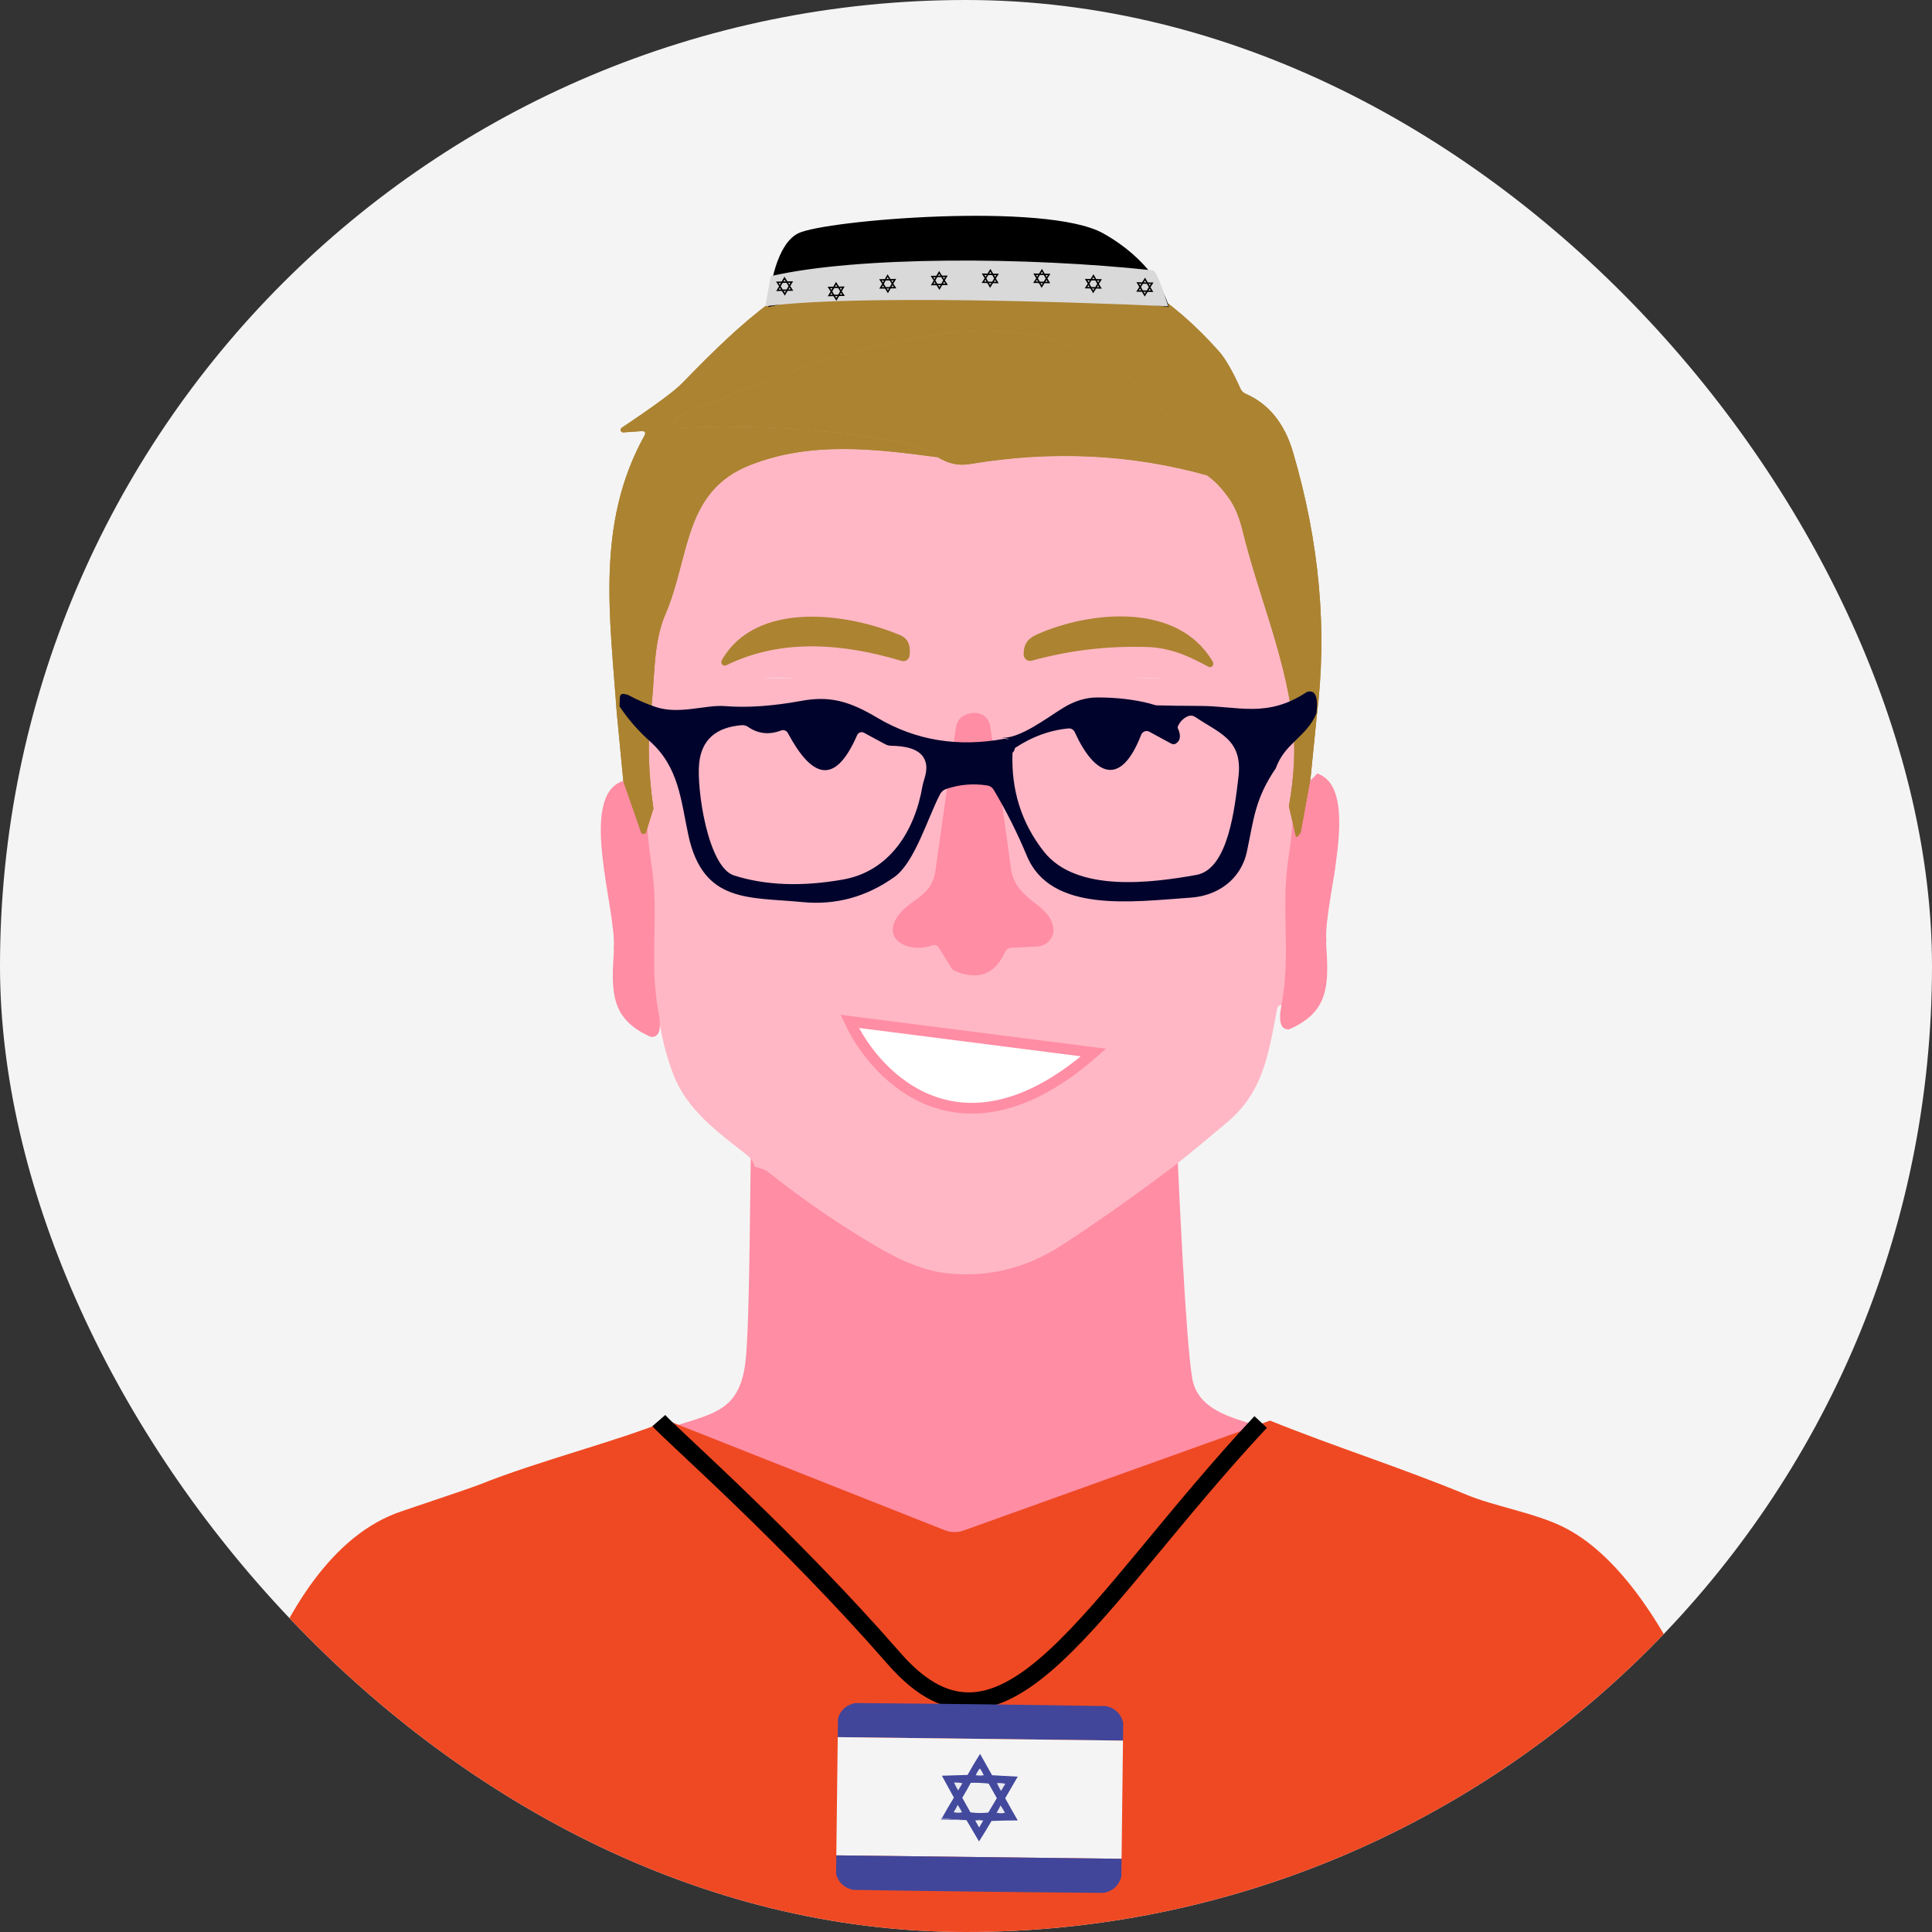 <svg width="340" height="340" viewBox="0 0 340 340" fill="none" xmlns="http://www.w3.org/2000/svg">
<rect x="0" y="0" width="340" height="340" fill="#333333" stroke="none"/>
<g clip-path="url(#clip0_3843_2715)">
<rect width="340" height="340" rx="170" fill="#F4F4F4"/>
<path d="M27 34C27.059 34 27.117 34 27.176 34L27 63.15V34Z" fill="#808185"/>
<path d="M207.048 199.316C207.416 208.031 208.667 236.115 209.824 242.621C210.779 247.997 216.511 249.513 221.853 251.004L170.416 270.063C169.402 270.433 168.291 270.419 167.286 270.025L118.953 250.889C125.98 248.66 130.216 247.984 131.197 239.601C131.984 232.959 131.99 206.171 132.192 200.183C139.499 207.241 147.594 212.362 156.477 215.547C165.863 218.902 175.128 218.894 184.27 215.522C192.818 212.371 200.411 206.969 207.048 199.316Z" fill="#FF8DA4"/>
<path d="M117.502 250L166.281 269.297C167.346 269.715 168.525 269.73 169.601 269.338L223.502 250C234.871 254.604 246.827 258.365 258.054 263.041C262.961 265.081 269.921 266.203 274.934 268.635C295.112 278.383 309.403 322.207 311.003 346H34.523C37.075 318.703 46.832 273.995 70.601 265.986C78.876 263.203 83.441 261.64 84.294 261.297C94.978 257.018 107.707 253.919 117.502 250Z" fill="#EF4923"/>
<path d="M212.452 83.674C199.044 79.919 185.099 79.257 170.618 81.686C168.674 82.009 166.805 81.601 165.012 80.463C163.797 79.189 161.475 78.259 158.048 77.673C145.251 75.49 132.518 74.696 119.847 75.291C119.604 75.301 119.365 75.224 119.173 75.073C118.981 74.922 118.848 74.707 118.797 74.467C118.745 74.226 118.78 73.975 118.894 73.757C119.008 73.539 119.194 73.37 119.419 73.278C131.537 68.36 143.315 63.149 156.816 60.295C164.149 58.733 170.161 58.041 174.854 58.219C191.531 58.856 204.063 67.341 212.452 83.674Z" fill="#AC8331"/>
<path d="M165.008 80.463C166.801 81.601 168.67 82.009 170.614 81.686C185.095 79.257 199.04 79.92 212.448 83.674C213.881 84.684 215.226 86.124 216.483 87.993C217.388 89.326 218.117 91.118 218.67 93.369C221.499 104.835 226.565 114.645 228.174 126.608L217.816 125.385C213.014 116.365 192.65 119.333 186.252 122.162C182.908 123.64 183.059 124.277 186.704 124.073C193.077 123.716 201.914 122.748 208.363 123.843C212.947 124.625 213.592 125.126 210.299 125.347C199.01 124.761 187.856 125.495 176.836 127.551C170.25 128.774 164.945 127.767 158.685 126.659C147.699 124.735 137.165 125.168 126.329 125.258C126.924 124.722 127.439 124.434 127.875 124.391C136.775 123.516 145.679 123.41 154.587 124.073C155.325 124.132 156.016 124.039 156.661 123.792C156.724 123.768 156.778 123.725 156.817 123.669C156.856 123.613 156.877 123.547 156.879 123.478C156.88 123.41 156.861 123.343 156.825 123.285C156.788 123.228 156.736 123.183 156.674 123.155C149.044 119.894 127.8 115.499 122.885 125.296C119.055 126.468 115.489 126.714 112.188 126.035C113.126 119.495 114.764 113.515 117.102 108.097C121.464 97.994 120.207 86.502 131.973 81.865C142.608 77.66 153.669 78.947 165.008 80.463Z" fill="#FFB7C5"/>
<path d="M112.475 159.491C113.958 161.462 112.476 159.491 112.484 159.491C112.475 159.491 112.887 159.576 112.484 159.491C112.384 159.649 112.661 159.434 112.484 159.491C112.48 159.491 112.475 159.491 112.475 159.491C113.665 160.341 114.682 169.038 114.573 167.568L112.763 141.986C113.97 141.256 114.887 141.476 115.516 142.649C115.13 148.433 117.581 151.885 122.869 153.006C129.875 154.493 137.308 155.002 145.169 154.535C153.943 154 161.02 151.847 163.71 142.534C164.883 141.956 166.43 140.491 168.349 138.139C170.033 136.075 172.271 137.158 173.804 138.979C175.011 140.415 176.381 141.638 177.915 142.649C179.331 146.717 181.17 149.503 183.433 151.006C186.492 153.028 190.694 154.225 196.041 154.599C204.011 155.159 211.867 154.51 219.61 152.65C223.088 151.817 225.233 149.694 226.046 146.279C226.097 146.05 226.176 145.876 226.285 145.757C226.704 145.29 227.094 145.558 227.454 146.56C227.504 146.693 227.521 146.838 227.504 146.98L227.037 168.065C227.023 168.218 227.053 168.371 227.122 168.508C227.191 168.644 227.296 168.758 227.426 168.837C227.556 168.915 227.705 168.955 227.856 168.951C228.008 168.948 228.155 168.901 228.281 168.817C232.396 166.107 228.629 157.109 231.109 152.65C234.063 147.362 229.341 144.254 220.667 142.763C220.014 142.653 219.716 142.194 219.775 141.387C222.205 141.124 224.028 140.028 225.243 138.1C225.385 137.871 225.591 137.769 225.859 137.795C225.968 137.803 226.093 137.816 226.236 137.833C238.316 146.993 236.653 154.713 229.173 164.753C226.4 168.464 229.151 176.312 225.506 176.856C225.07 176.915 224.814 177.166 224.739 177.607C223.143 186.156 222.124 192.284 215.965 197.508C212.873 200.124 210.023 202.48 207.417 204.578C200.503 209.853 193.682 214.686 186.953 219.077C180.592 223.213 173.808 224.878 166.601 224.071C163.157 223.689 159.332 222.283 155.125 219.854C148.169 215.836 141.532 211.309 135.213 206.273C134.903 206.026 134.564 205.848 134.195 205.738L132.825 205.317C132.607 204.502 132.155 203.822 131.467 203.279C126.112 199.075 120.795 195.265 118.407 188.857C117.074 185.29 116.199 181.591 115.78 177.76C115.729 177.31 115.486 177.034 115.051 176.932C111.95 176.21 112.475 159.491 112.484 159.491H112.475Z" fill="#FFB7C5"/>
<rect x="113.734" y="119.358" width="114.39" height="36.947" fill="#FFB7C5"/>
<path d="M164.06 166.366C160.381 167.749 155.387 165.694 157.683 161.726C159.744 158.121 163.922 158.224 164.627 153.17C165.798 144.821 166.988 136.494 168.196 128.188C168.417 126.602 169.39 125.698 171.114 125.474C171.837 125.381 172.569 125.557 173.152 125.963C173.735 126.37 174.121 126.974 174.227 127.645C175.555 135.977 176.781 144.36 177.906 152.796C178.681 158.676 184.974 158.948 185.375 163.484C185.407 163.868 185.357 164.254 185.226 164.619C185.096 164.984 184.889 165.321 184.617 165.611C184.345 165.9 184.013 166.135 183.642 166.303C183.271 166.47 182.868 166.566 182.457 166.586L177.975 166.793C177.732 166.804 177.497 166.88 177.299 167.01C177.1 167.141 176.946 167.321 176.855 167.529C175.121 171.459 172.189 172.574 168.058 170.877C167.779 170.759 167.546 170.56 167.394 170.308L165.208 166.741C165.096 166.558 164.918 166.419 164.707 166.35C164.495 166.281 164.265 166.287 164.06 166.366Z" fill="#FF8DA4"/>
<path d="M109.598 137.446C111.203 139.28 112.575 140.051 113.715 139.759C113.7 143.955 114.019 148.155 114.673 152.361C116.038 161.025 114.188 169.364 115.887 178.127C116.476 181.157 116.023 182.604 114.525 182.469C109.626 180.308 108.11 177.395 107.878 173.033C107.726 170.045 108.137 167.616 107.996 166.888C108.616 160.413 101.579 140.22 109.598 137.446Z" fill="#FF8DA4"/>
<path d="M231.816 136.121C230.211 137.955 228.839 138.726 227.699 138.434C227.714 142.629 227.395 146.83 226.741 151.036C225.376 159.7 227.226 168.039 225.527 176.802C224.938 179.832 225.391 181.279 226.889 181.143C231.788 178.982 233.304 176.069 233.536 171.708C233.688 168.719 233.277 166.29 233.418 165.562C232.798 159.088 239.835 138.895 231.816 136.121Z" fill="#FF8DA4"/>
<path d="M231.73 126.01L230.637 136.928L228.927 146.369C228.91 146.479 228.868 146.577 228.801 146.662L228.512 147.006C228.194 147.388 228.014 147.328 227.972 146.827L226.826 141.884C227.799 136.533 228.021 131.442 227.493 126.609C225.884 114.646 221.498 104.836 218.67 93.37C218.117 91.119 217.387 89.327 216.482 87.993C215.225 86.125 213.88 84.685 212.447 83.674C204.059 67.341 191.526 58.857 174.85 58.22C170.157 58.041 164.144 58.733 156.811 60.296C143.311 63.15 131.532 68.361 119.415 73.278C119.189 73.37 119.003 73.54 118.889 73.758C118.775 73.975 118.741 74.227 118.792 74.467C118.843 74.708 118.976 74.923 119.168 75.074C119.361 75.224 119.599 75.302 119.842 75.291C132.513 74.697 145.247 75.491 158.043 77.674C161.471 78.26 163.792 79.19 165.007 80.464C153.669 78.948 142.607 77.661 131.972 81.865C120.207 86.503 121.464 97.994 117.102 108.097C114.764 113.516 115.349 119.801 114.41 126.341C113.966 131.106 114.159 136.423 114.989 142.292L113.742 146.301C113.732 146.42 113.68 146.531 113.596 146.616C113.512 146.7 113.402 146.752 113.286 146.761C113.17 146.771 113.055 146.737 112.963 146.667C112.871 146.596 112.809 146.494 112.786 146.378L109.698 137.489L108.541 125.462C107.36 108.62 104.808 92.249 113.381 76.718C113.716 76.107 113.536 75.826 112.84 75.877L109.685 76.094C109.588 76.101 109.492 76.076 109.411 76.021C109.33 75.967 109.269 75.887 109.237 75.794C109.206 75.701 109.205 75.6 109.236 75.507C109.267 75.414 109.328 75.333 109.409 75.279C115.149 71.448 118.69 68.841 120.031 67.456C131.356 55.786 139.389 48.639 153.002 44.486C176.195 37.415 198.281 43.467 214.521 61.838C215.636 63.095 216.897 65.282 218.305 68.399C218.489 68.815 218.787 69.112 219.198 69.291C223.262 71.057 226.044 74.48 227.544 79.559C232.22 95.451 233.616 110.934 231.73 126.01Z" fill="#AC8331"/>
<path d="M212.452 83.674C199.044 79.919 185.099 79.257 170.618 81.686C168.674 82.009 166.805 81.601 165.012 80.463C163.797 79.189 161.475 78.259 158.048 77.673C145.251 75.49 132.518 74.696 119.847 75.291C119.604 75.301 119.365 75.224 119.173 75.073C118.981 74.922 118.848 74.707 118.797 74.467C118.745 74.226 118.78 73.975 118.894 73.757C119.008 73.539 119.194 73.37 119.419 73.278C131.537 68.36 143.315 63.149 156.816 60.295C164.149 58.733 170.161 58.041 174.854 58.219C191.531 58.856 204.063 67.341 212.452 83.674Z" fill="#AC8331"/>
<path d="M231.73 126.01L230.637 136.928L228.927 146.369C228.91 146.479 228.868 146.577 228.801 146.662L228.512 147.006C228.194 147.388 228.014 147.328 227.972 146.827L226.826 141.884C227.799 136.533 228.021 131.442 227.493 126.609C225.884 114.646 221.498 104.836 218.67 93.37C218.117 91.119 217.387 89.327 216.482 87.993C215.225 86.125 213.88 84.685 212.447 83.674C204.059 67.341 191.526 58.857 174.85 58.22C170.157 58.041 164.144 58.733 156.811 60.296C143.311 63.15 131.532 68.361 119.415 73.278C119.189 73.37 119.003 73.54 118.889 73.758C118.775 73.975 118.741 74.227 118.792 74.467C118.843 74.708 118.976 74.923 119.168 75.074C119.361 75.224 119.599 75.302 119.842 75.291C132.513 74.697 145.247 75.491 158.043 77.674C161.471 78.26 163.792 79.19 165.007 80.464C153.669 78.948 142.607 77.661 131.972 81.865C120.207 86.503 121.464 97.994 117.102 108.097C114.764 113.516 115.349 119.801 114.41 126.341C113.966 131.106 114.159 136.423 114.989 142.292L113.742 146.301C113.732 146.42 113.68 146.531 113.596 146.616C113.512 146.7 113.402 146.752 113.286 146.761C113.17 146.771 113.055 146.737 112.963 146.667C112.871 146.596 112.809 146.494 112.786 146.378L109.698 137.489L108.541 125.462C107.36 108.62 104.808 92.249 113.381 76.718C113.716 76.107 113.536 75.826 112.84 75.877L109.685 76.094C109.588 76.101 109.492 76.076 109.411 76.021C109.33 75.967 109.269 75.887 109.237 75.794C109.206 75.701 109.205 75.6 109.236 75.507C109.267 75.414 109.328 75.333 109.409 75.279C115.149 71.448 118.69 68.841 120.031 67.456C131.356 55.786 139.389 48.639 153.002 44.486C176.195 37.415 198.281 43.467 214.521 61.838C215.636 63.095 216.897 65.282 218.305 68.399C218.489 68.815 218.787 69.112 219.198 69.291C223.262 71.057 226.044 74.48 227.544 79.559C232.22 95.451 233.616 110.934 231.73 126.01Z" fill="#AC8331"/>
<path d="M230.024 121.752C231.473 121.346 232.022 122.612 231.671 125.549C229.913 129.752 226.105 130.723 224.513 135.215C220.83 140.606 220.636 144.244 219.445 149.824C218.365 154.94 214.101 157.664 209.545 157.969C199.202 158.693 184.913 160.722 180.704 150.606C179.033 146.587 177.1 142.732 174.903 139.041C174.635 138.578 174.243 138.307 173.726 138.23C171.27 137.843 168.861 138.051 166.498 138.853C166.018 139.017 165.663 139.326 165.432 139.78C163.244 143.954 160.974 151.795 157.388 154.345C152.458 157.853 147.063 159.321 141.202 158.751C131.855 157.838 123.742 159.027 121.139 146.969C119.823 140.853 119.491 135.027 114.382 130.462C112.323 128.626 110.537 126.573 109.023 124.302L109.079 122.824C109.097 122.244 109.379 122.017 109.923 122.143L110.477 122.273C112.037 123.114 113.648 123.819 115.31 124.389C119.436 125.824 124.157 123.998 127.508 124.259C131.459 124.578 135.954 124.273 140.994 123.346C146.075 122.404 149.523 123.418 154.424 126.331C161.135 130.302 168.575 131.529 176.744 130.012L177.603 130.114C178.064 130.172 178.364 130.433 178.503 130.896C178.706 131.573 178.6 132.099 178.184 132.476C177.935 139.065 179.772 144.858 183.695 149.853C189.441 157.171 202.775 155.36 210.556 153.969C216.233 152.94 217.313 141.853 217.936 136.838C218.781 130.085 214.53 129.041 210.335 126.172C209.965 125.921 209.568 125.868 209.144 126.012C208.193 126.331 207.165 127.445 207.119 128.585C206.676 128.17 206.153 127.484 206.07 126.46C206.049 126.253 206.195 125.557 206.07 125.397C205.944 125.237 206.258 125.456 206.07 125.397L202.761 124.114C205.752 124.191 208.525 124.23 211.082 124.23C217.936 124.23 222.99 126.447 230.024 121.752ZM155.726 130.94L152.015 128.94C151.911 128.886 151.797 128.855 151.681 128.847C151.565 128.84 151.449 128.857 151.339 128.898C151.23 128.938 151.129 129.001 151.043 129.083C150.957 129.165 150.887 129.264 150.838 129.375C146.823 138.606 142.738 136.621 138.654 129.012C138.542 128.801 138.363 128.639 138.147 128.554C137.931 128.469 137.694 128.467 137.477 128.549C135.372 129.351 133.439 129.148 131.675 127.94C131.325 127.698 130.942 127.592 130.526 127.621C125.985 127.988 123.493 130.196 123.049 134.244C122.551 138.737 124.559 152.606 129.183 154.07C134.74 155.829 141.137 156.065 148.374 154.78C156.501 153.331 160.974 146.331 162.344 138.317C162.566 137.085 163.411 135.578 162.815 133.896C161.998 131.592 158.924 131.288 156.875 131.244C156.469 131.244 156.086 131.143 155.726 130.94Z" fill="#00042C"/>
<path d="M202.285 123.792L205.69 124.844C205.879 124.904 206.047 125.024 206.173 125.187C206.299 125.35 206.377 125.551 206.398 125.762C206.482 126.809 206.746 127.545 207.191 127.97C207.876 129.352 207.788 130.315 206.927 130.858C206.807 130.931 206.672 130.971 206.534 130.973C206.396 130.976 206.258 130.941 206.134 130.873L202.257 128.769C202.129 128.699 201.988 128.658 201.844 128.65C201.7 128.641 201.556 128.665 201.42 128.719C201.284 128.773 201.16 128.857 201.055 128.965C200.951 129.073 200.868 129.203 200.812 129.347C197.212 138.606 192.654 136.547 189.138 128.844C189.04 128.631 188.885 128.454 188.691 128.338C188.498 128.222 188.275 128.171 188.054 128.192C184.404 128.528 180.925 129.91 177.617 132.34C178.034 131.954 178.141 131.416 177.937 130.725C177.798 130.251 177.497 129.984 177.034 129.925L176.172 129.821C179.382 130.132 184.302 126.266 187.192 124.518C189.147 123.333 191.13 122.74 193.14 122.74C196.476 122.74 199.524 123.091 202.285 123.792Z" fill="#00042C"/>
<path d="M127.793 117.089C127.675 117.144 127.544 117.159 127.419 117.13C127.293 117.102 127.179 117.033 127.093 116.932C127.007 116.831 126.954 116.704 126.941 116.57C126.928 116.435 126.955 116.3 127.02 116.183C133.076 105.584 149.318 107.904 158.452 111.797C159.753 112.348 160.293 113.534 160.074 115.356C160.052 115.521 159.998 115.679 159.913 115.819C159.829 115.96 159.717 116.08 159.585 116.171C159.453 116.262 159.304 116.322 159.148 116.347C158.991 116.372 158.832 116.361 158.68 116.316C148.798 113.343 137.725 112.183 127.793 117.089Z" fill="#AC8331"/>
<path d="M182.599 111.596C191.872 107.516 207.291 105.93 213.435 116.461C213.503 116.579 213.533 116.717 213.52 116.855C213.507 116.992 213.452 117.121 213.364 117.221C213.276 117.322 213.159 117.388 213.032 117.41C212.905 117.431 212.775 117.407 212.662 117.341C209.216 115.448 205.91 113.982 201.894 113.862C194.959 113.64 188.177 114.444 181.547 116.275C181.379 116.32 181.203 116.324 181.033 116.286C180.863 116.247 180.704 116.168 180.568 116.055C180.432 115.941 180.322 115.796 180.248 115.631C180.174 115.465 180.137 115.284 180.141 115.102C180.179 113.209 180.939 112.329 182.599 111.596Z" fill="#AC8331"/>
<path d="M149.531 179.744C154.286 189.939 169.525 205.308 192.449 185.23L149.531 179.744Z" fill="white" stroke="#FF8DA4" stroke-width="1.886" stroke-linecap="round"/>
<path d="M140.49 41.05C136.705 42.903 135.408 50.471 135.232 54.023C154.578 49.204 190.257 52.015 205.679 54.023C205.153 51.552 202.104 45.498 194.113 41.05C184.124 35.489 145.222 38.733 140.49 41.05Z" fill="black"/>
<path d="M202.861 47.575C180.849 45.196 150.936 45.059 135.639 48.597L134.684 53.898C153.669 51.399 205.581 53.898 205.581 53.898C205.581 53.898 203.659 47.518 202.861 47.575Z" fill="#D9D9D9"/>
<g clip-path="url(#clip1_3843_2715)">
<path d="M138.056 48.698L137.571 49.54L136.572 49.558L137.104 50.382L136.602 51.224L137.601 51.206L138.116 52.03L138.601 51.188L139.601 51.17L139.069 50.346L139.571 49.504L138.571 49.522L138.056 48.698ZM138.065 49.198L138.278 49.527L137.865 49.535L138.065 49.198ZM137.421 49.793L137.237 50.129L137.024 49.8L137.421 49.793ZM137.731 49.787L138.421 49.775L138.776 50.352L138.442 50.941L137.752 50.953L137.397 50.376L137.731 49.787ZM139.11 49.762L138.909 50.099L138.714 49.769L139.11 49.762ZM137.246 50.629L137.442 50.959L137.063 50.966L137.246 50.629ZM138.936 50.599L139.148 50.928L138.752 50.935L138.936 50.599ZM138.325 51.193L138.107 51.531L137.894 51.201L138.325 51.193Z" fill="black"/>
</g>
<g clip-path="url(#clip2_3843_2715)">
<path d="M147.127 49.608L146.642 50.45L145.642 50.468L146.174 51.292L145.672 52.134L146.672 52.116L147.187 52.941L147.672 52.098L148.671 52.08L148.139 51.257L148.641 50.414L147.642 50.432L147.127 49.608ZM147.136 50.108L147.349 50.437L146.935 50.445L147.136 50.108ZM146.491 50.703L146.307 51.039L146.095 50.71L146.491 50.703ZM146.801 50.697L147.491 50.685L147.846 51.262L147.512 51.851L146.822 51.864L146.467 51.287L146.801 50.697ZM148.181 50.672L147.98 51.009L147.784 50.679L148.181 50.672ZM146.316 51.539L146.512 51.869L146.133 51.876L146.316 51.539ZM148.006 51.509L148.219 51.839L147.822 51.846L148.006 51.509ZM147.396 52.103L147.178 52.441L146.965 52.111L147.396 52.103Z" fill="black"/>
</g>
<g clip-path="url(#clip3_3843_2715)">
<path d="M156.197 48.272L155.712 49.114L154.712 49.132L155.244 49.956L154.742 50.798L155.742 50.78L156.257 51.605L156.742 50.763L157.742 50.745L157.21 49.921L157.712 49.078L156.712 49.096L156.197 48.272ZM156.206 48.772L156.419 49.101L156.005 49.109L156.206 48.772ZM155.561 49.367L155.378 49.703L155.165 49.374L155.561 49.367ZM155.872 49.361L156.561 49.349L156.917 49.926L156.582 50.515L155.893 50.528L155.537 49.951L155.872 49.361ZM157.251 49.336L157.05 49.673L156.854 49.343L157.251 49.336ZM155.387 50.203L155.582 50.533L155.203 50.54L155.387 50.203ZM157.076 50.173L157.289 50.503L156.893 50.51L157.076 50.173ZM156.466 50.767L156.248 51.105L156.035 50.775L156.466 50.767Z" fill="black"/>
</g>
<g clip-path="url(#clip4_3843_2715)">
<path d="M201.508 48.859L201.993 49.701L202.993 49.719L202.461 50.543L202.963 51.385L201.963 51.367L201.448 52.192L200.963 51.349L199.963 51.331L200.495 50.508L199.993 49.665L200.993 49.683L201.508 48.859ZM201.499 49.359L201.286 49.688L201.7 49.696L201.499 49.359ZM202.144 49.954L202.327 50.29L202.54 49.961L202.144 49.954ZM201.833 49.948L201.144 49.936L200.789 50.513L201.123 51.102L201.812 51.115L202.168 50.538L201.833 49.948ZM200.454 49.923L200.655 50.26L200.851 49.931L200.454 49.923ZM202.318 50.79L202.123 51.12L202.502 51.127L202.318 50.79ZM200.629 50.76L200.416 51.09L200.813 51.097L200.629 50.76ZM201.239 51.354L201.457 51.692L201.67 51.362L201.239 51.354Z" fill="black"/>
</g>
<g clip-path="url(#clip5_3843_2715)">
<path d="M165.267 47.685L164.782 48.527L163.783 48.545L164.315 49.369L163.813 50.212L164.812 50.194L165.327 51.018L165.812 50.175L166.812 50.158L166.28 49.334L166.782 48.491L165.782 48.509L165.267 47.685ZM165.276 48.185L165.489 48.514L165.075 48.522L165.276 48.185ZM164.632 48.78L164.448 49.117L164.235 48.787L164.632 48.78ZM164.942 48.774L165.632 48.762L165.987 49.339L165.653 49.928L164.963 49.941L164.608 49.364L164.942 48.774ZM166.321 48.749L166.12 49.087L165.925 48.757L166.321 48.749ZM164.457 49.617L164.653 49.946L164.273 49.953L164.457 49.617ZM166.146 49.586L166.359 49.916L165.963 49.923L166.146 49.586ZM165.536 50.181L165.318 50.518L165.105 50.188L165.536 50.181Z" fill="black"/>
</g>
<g clip-path="url(#clip6_3843_2715)">
<path d="M192.438 48.272L192.923 49.114L193.923 49.132L193.39 49.956L193.893 50.798L192.893 50.78L192.378 51.605L191.893 50.763L190.893 50.745L191.425 49.921L190.923 49.078L191.923 49.096L192.438 48.272ZM192.429 48.772L192.216 49.101L192.63 49.109L192.429 48.772ZM193.073 49.367L193.257 49.703L193.47 49.374L193.073 49.367ZM192.763 49.361L192.073 49.349L191.718 49.926L192.053 50.515L192.742 50.528L193.097 49.951L192.763 49.361ZM191.384 49.336L191.585 49.673L191.78 49.343L191.384 49.336ZM193.248 50.203L193.052 50.533L193.432 50.54L193.248 50.203ZM191.559 50.173L191.346 50.503L191.742 50.51L191.559 50.173ZM192.169 50.767L192.387 51.105L192.6 50.775L192.169 50.767Z" fill="black"/>
</g>
<g clip-path="url(#clip7_3843_2715)">
<path d="M183.367 47.321L183.852 48.163L184.852 48.181L184.32 49.005L184.822 49.847L183.822 49.829L183.307 50.654L182.823 49.811L181.823 49.793L182.355 48.969L181.853 48.127L182.853 48.145L183.367 47.321ZM183.358 47.821L183.146 48.15L183.559 48.158L183.358 47.821ZM184.003 48.416L184.187 48.752L184.4 48.423L184.003 48.416ZM183.693 48.41L183.003 48.398L182.648 48.975L182.982 49.564L183.672 49.577L184.027 48.999L183.693 48.41ZM182.314 48.385L182.515 48.722L182.71 48.392L182.314 48.385ZM184.178 49.252L183.982 49.582L184.361 49.589L184.178 49.252ZM182.488 49.222L182.275 49.551L182.672 49.559L182.488 49.222ZM183.098 49.816L183.316 50.154L183.529 49.824L183.098 49.816Z" fill="black"/>
</g>
<g clip-path="url(#clip8_3843_2715)">
<path d="M174.297 47.321L174.782 48.163L175.782 48.181L175.25 49.005L175.752 49.847L174.752 49.829L174.237 50.654L173.752 49.811L172.752 49.793L173.285 48.969L172.782 48.127L173.782 48.145L174.297 47.321ZM174.288 47.821L174.075 48.15L174.489 48.158L174.288 47.821ZM174.933 48.416L175.116 48.752L175.329 48.423L174.933 48.416ZM174.622 48.41L173.933 48.398L173.578 48.975L173.912 49.564L174.601 49.577L174.957 48.999L174.622 48.41ZM173.243 48.385L173.444 48.722L173.64 48.392L173.243 48.385ZM175.107 49.252L174.912 49.582L175.291 49.589L175.107 49.252ZM173.418 49.222L173.205 49.551L173.602 49.559L173.418 49.222ZM174.028 49.816L174.246 50.154L174.459 49.824L174.028 49.816Z" fill="black"/>
</g>
<path d="M115.941 250C118.073 252.454 138.602 270.4 157.365 291.902C176.808 314.18 191.94 282.287 221.854 250.243" stroke="black" stroke-width="3"/>
<g clip-path="url(#clip9_3843_2715)">
<path opacity="0.995" fill-rule="evenodd" clip-rule="evenodd" d="M197.665 303.174C197.652 304.22 197.639 305.267 197.627 306.314C180.879 306.111 164.131 305.909 147.383 305.706C147.396 304.659 147.409 303.613 147.421 302.566C147.858 300.992 148.884 300.04 150.499 299.708C165.219 299.821 179.939 299.999 194.658 300.242C196.264 300.613 197.266 301.59 197.665 303.174Z" fill="#41479B"/>
<path fill-rule="evenodd" clip-rule="evenodd" d="M147.385 305.708C164.133 305.911 180.88 306.113 197.628 306.316C197.544 313.25 197.46 320.185 197.377 327.12C180.629 326.917 163.881 326.714 147.133 326.512C147.217 319.577 147.301 312.643 147.385 305.708Z" fill="#F4F4F4"/>
<path fill-rule="evenodd" clip-rule="evenodd" d="M170.079 320.305C168.621 320.254 167.183 320.139 165.765 319.959C166.441 318.743 167.142 317.541 167.87 316.353C167.166 315.068 166.461 313.784 165.757 312.499C167.263 312.452 168.768 312.405 170.274 312.358C170.969 311.098 171.704 309.863 172.478 308.655C173.182 309.907 173.887 311.158 174.591 312.41C176.095 312.494 177.599 312.577 179.103 312.661C178.368 313.928 177.633 315.195 176.898 316.462C177.622 317.771 178.359 319.072 179.108 320.365C177.569 320.363 176.031 320.394 174.494 320.457C173.783 321.678 173.049 322.88 172.291 324.062C171.551 322.808 170.814 321.556 170.079 320.305Z" fill="#43499C"/>
<path fill-rule="evenodd" clip-rule="evenodd" d="M173.108 312.396C172.648 312.522 172.19 312.516 171.734 312.38C171.917 311.96 172.151 311.57 172.435 311.21C172.71 311.577 172.934 311.972 173.108 312.396Z" fill="#EEEEF1"/>
<path fill-rule="evenodd" clip-rule="evenodd" d="M171.739 312.38C172.195 312.516 172.653 312.522 173.113 312.397C173.166 312.403 173.198 312.436 173.21 312.496C172.685 312.621 172.161 312.614 171.639 312.477C171.652 312.418 171.685 312.385 171.739 312.38Z" fill="#7276B3"/>
<path fill-rule="evenodd" clip-rule="evenodd" d="M167.896 313.704C168.392 313.678 168.882 313.717 169.367 313.82C169.117 314.242 168.866 314.665 168.616 315.087C168.348 314.636 168.109 314.175 167.896 313.704Z" fill="#E8E8EE"/>
<path fill-rule="evenodd" clip-rule="evenodd" d="M170.845 313.741C171.894 313.721 172.94 313.766 173.984 313.877C174.464 314.733 174.945 315.59 175.425 316.446C174.924 317.291 174.423 318.135 173.922 318.98C172.874 319.098 171.827 319.085 170.782 318.942C170.302 318.085 169.821 317.229 169.341 316.373C169.869 315.506 170.371 314.629 170.845 313.741Z" fill="#F2F2F3"/>
<path fill-rule="evenodd" clip-rule="evenodd" d="M175.445 313.796C175.941 313.77 176.431 313.809 176.916 313.912C176.665 314.334 176.415 314.757 176.165 315.179C175.897 314.728 175.657 314.267 175.445 313.796Z" fill="#E8E8EE"/>
<path fill-rule="evenodd" clip-rule="evenodd" d="M168.537 317.639C168.815 318.045 169.072 318.474 169.306 318.924C168.814 319.049 168.323 319.043 167.834 318.907C168.096 318.495 168.33 318.072 168.537 317.639Z" fill="#E8E9EF"/>
<path fill-rule="evenodd" clip-rule="evenodd" d="M176.083 317.73C176.362 318.136 176.619 318.564 176.853 319.015C176.361 319.14 175.87 319.134 175.381 318.997C175.641 318.588 175.875 318.166 176.083 317.73Z" fill="#E9E9EF"/>
<path fill-rule="evenodd" clip-rule="evenodd" d="M165.753 319.961C167.171 320.142 168.609 320.257 170.067 320.308C168.562 320.306 167.057 320.272 165.554 320.204C165.61 320.107 165.677 320.026 165.753 319.961Z" fill="#7175B3"/>
<path fill-rule="evenodd" clip-rule="evenodd" d="M173.016 320.441C172.56 320.304 172.102 320.299 171.643 320.424C171.589 320.417 171.557 320.384 171.546 320.325C172.071 320.2 172.594 320.207 173.116 320.344C173.103 320.403 173.07 320.435 173.016 320.441Z" fill="#7478B4"/>
<path fill-rule="evenodd" clip-rule="evenodd" d="M173.009 320.437C172.778 320.825 172.545 321.215 172.308 321.606C172.081 321.209 171.857 320.814 171.636 320.42C172.095 320.295 172.553 320.301 173.009 320.437Z" fill="#EEEFF1"/>
<path opacity="0.995" fill-rule="evenodd" clip-rule="evenodd" d="M147.133 326.51C163.881 326.712 180.628 326.915 197.376 327.117C197.364 328.164 197.351 329.211 197.338 330.258C196.904 331.829 195.878 332.781 194.261 333.116C179.541 333.003 164.821 332.825 150.102 332.582C148.496 332.211 147.493 331.234 147.095 329.65C147.107 328.603 147.12 327.557 147.133 326.51Z" fill="#41479B"/>
</g>
</g>
<defs>
<clipPath id="clip0_3843_2715">
<rect width="340" height="340" rx="170" fill="white"/>
</clipPath>
<clipPath id="clip1_3843_2715">
<rect width="4" height="4" fill="white" transform="translate(136 48.401) rotate(-1.03)"/>
</clipPath>
<clipPath id="clip2_3843_2715">
<rect width="4" height="4" fill="white" transform="translate(145.07 49.312) rotate(-1.03)"/>
</clipPath>
<clipPath id="clip3_3843_2715">
<rect width="4" height="4" fill="white" transform="translate(154.141 47.976) rotate(-1.03)"/>
</clipPath>
<clipPath id="clip4_3843_2715">
<rect width="4" height="4" fill="white" transform="matrix(-1 -0.018 -0.018 1 203.564 48.562)"/>
</clipPath>
<clipPath id="clip5_3843_2715">
<rect width="4" height="4" fill="white" transform="translate(163.211 47.389) rotate(-1.03)"/>
</clipPath>
<clipPath id="clip6_3843_2715">
<rect width="4" height="4" fill="white" transform="matrix(-1 -0.018 -0.018 1 194.494 47.976)"/>
</clipPath>
<clipPath id="clip7_3843_2715">
<rect width="4" height="4" fill="white" transform="matrix(-1 -0.018 -0.018 1 185.424 47.024)"/>
</clipPath>
<clipPath id="clip8_3843_2715">
<rect width="4" height="4" fill="white" transform="matrix(-1 -0.018 -0.018 1 176.354 47.024)"/>
</clipPath>
<clipPath id="clip9_3843_2715">
<rect width="50.247" height="50.247" fill="white" transform="translate(147.607 291.034) rotate(0.693)"/>
</clipPath>
</defs>
</svg>

